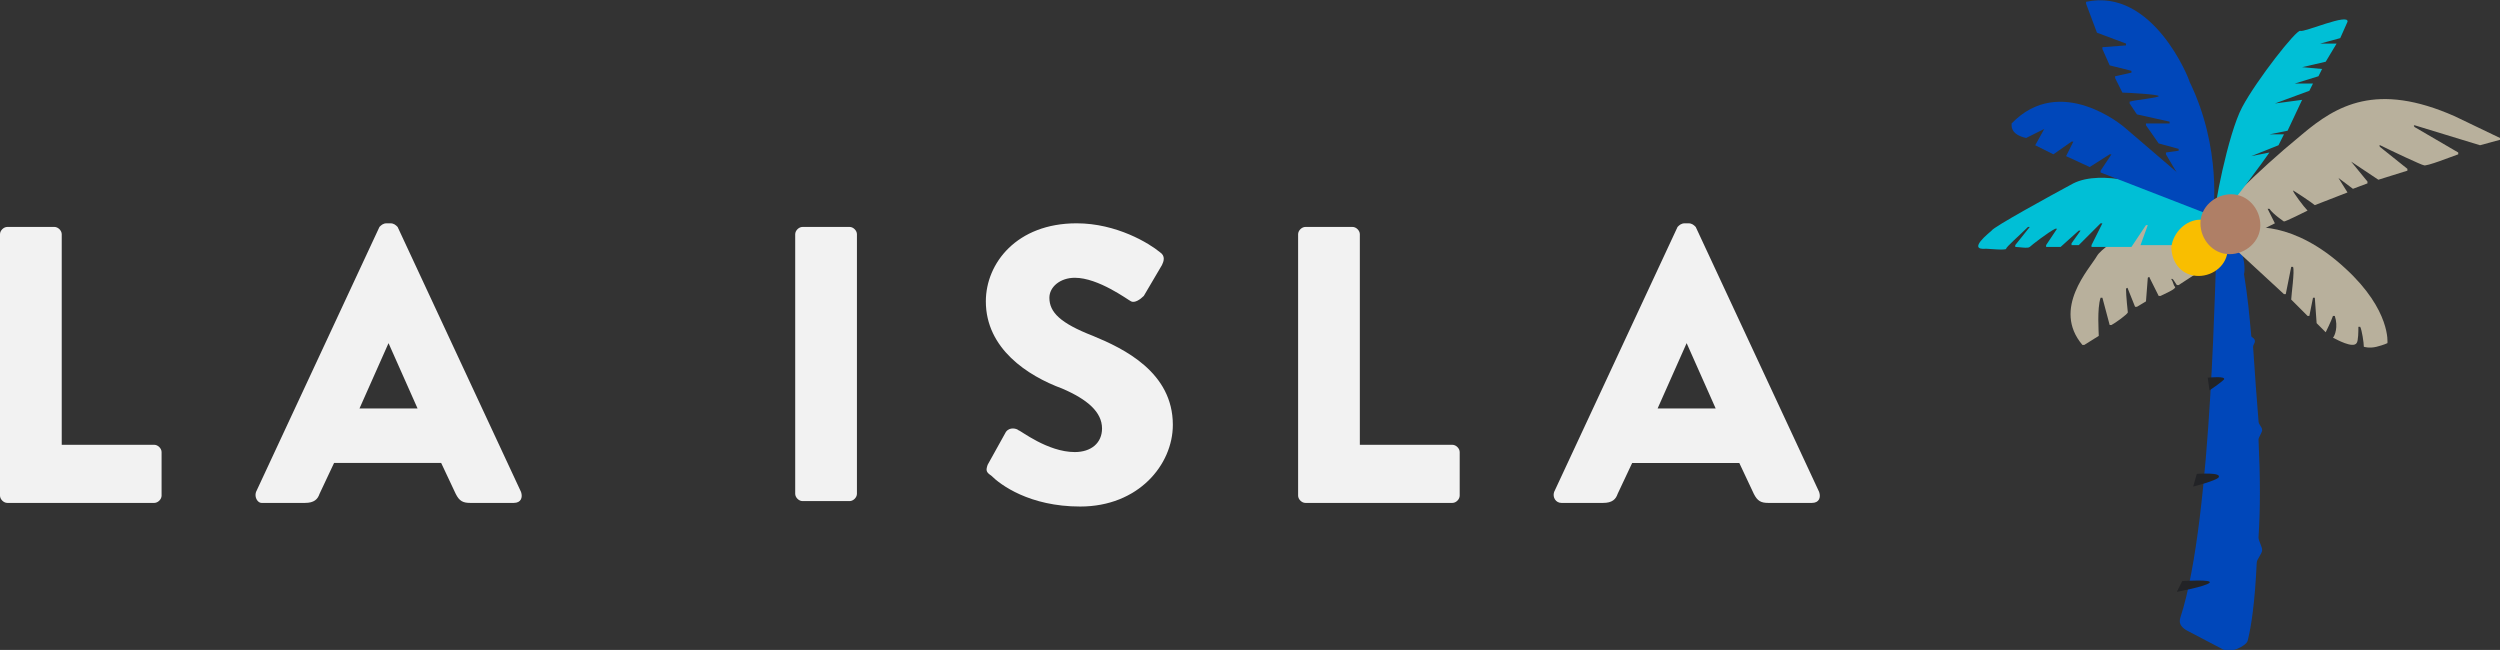 <?xml version="1.0" encoding="utf-8"?>
<!-- Generator: Adobe Illustrator 23.0.3, SVG Export Plug-In . SVG Version: 6.00 Build 0)  -->
<svg version="1.1" id="Capa_1" xmlns="http://www.w3.org/2000/svg" xmlns:xlink="http://www.w3.org/1999/xlink" x="0px" y="0px"
	 viewBox="0 0 137.7 35.8" style="enable-background:new 0 0 137.7 35.8;" xml:space="preserve">
<rect x="0" y="0" width="137.7" height="35.8" fill="#333333" stroke="none"/>
<style type="text/css">
	.st0{fill:#0047BA;}
	.st1{fill:#222326;}
	.st2{fill:#B8B09C;}
	.st3{fill:#00BFD6;}
	.st4{fill:#F9BE00;}
	.st5{fill:#AF7F66;}
	.st6{fill:#F2F2F2;}
</style>
<g>
	<g>
		<path class="st0" d="M122.1,13.8c-0.1,0.1-0.2,14.7-2,20.2c-0.1,0.3,0,0.5,0.3,0.7l2.1,1.1c0.3,0.2,1.2-0.2,1.3-0.5
			c0.2-0.8,0.4-2.1,0.5-4.3c0-0.2,0.3-0.5,0.3-0.7s-0.2-0.5-0.2-0.7c0.1-1.6,0.1-3.2,0-5.4c0-0.1,0.2-0.4,0.2-0.5
			c0-0.2-0.2-0.3-0.2-0.5c-0.1-1.2-0.2-2.6-0.3-4.1c0-0.1,0.1-0.2,0.1-0.3c0-0.2-0.2-0.2-0.2-0.3c-0.1-1.1-0.2-2.2-0.4-3.4l0,0
			C123.7,14.8,123.6,12.6,122.1,13.8"/>
	</g>
	<g>
		<path class="st1" d="M121.6,20.8c0.1,0,1-0.1,0.9,0.1c-0.2,0.2-0.8,0.6-0.8,0.6L121.6,20.8z"/>
	</g>
	<g>
		<path class="st1" d="M121,26.1c0.1,0,1.4-0.1,1.2,0.2c-0.2,0.2-1.4,0.5-1.4,0.5L121,26.1z"/>
	</g>
	<g>
		<path class="st1" d="M120.2,32c0.1,0,1.7-0.1,1.5,0.1c-0.2,0.2-1.8,0.5-1.8,0.5L120.2,32z"/>
	</g>
	<g>
		<path class="st2" d="M123.7,12.6C123.7,12.6,123.8,12.6,123.7,12.6c0.2-0.1,2.6-0.5,5.5,2.2c2.5,2.3,2.3,4.1,2.3,4.1
			s-0.2,0.1-0.6,0.2s-0.7,0-0.7,0l0,0c0-0.2-0.1-0.9-0.2-1.1h-0.1c0,0.2,0,0.8-0.1,0.9c-0.2,0.3-1.1-0.2-1.3-0.3l0,0
			c0.1-0.1,0.3-0.6,0.1-1.2h-0.1c-0.1,0.3-0.4,0.9-0.4,0.9l-0.5-0.5l0,0l-0.1-1.4h-0.1l-0.2,1c0,0,0,0-0.1,0l-0.9-0.9l0,0
			c0-0.2,0.2-1.6,0.1-1.8h-0.1l-0.3,1.5c0,0,0,0-0.1,0l-2.6-2.4l0,0L123.7,12.6z"/>
	</g>
	<g>
		<path class="st2" d="M119.4,11.5L119.4,11.5c-0.2,0.1-3.5,1.9-3.9,2.6c-0.4,0.7-2.5,2.9-0.8,4.9c0,0,0,0,0.1,0l0.8-0.5l0,0
			c0-0.2-0.1-1.5,0.1-2.1h0.1l0.4,1.5c0,0,0,0,0.1,0c0.2-0.1,0.9-0.6,0.9-0.7c0,0-0.1-0.9-0.1-1.3c0,0,0.1-0.1,0.1,0l0.4,1
			c0,0,0,0,0.1,0l0.5-0.3l0,0l0.1-1.3c0,0,0.1-0.1,0.1,0l0.5,1c0,0,0,0,0.1,0c0.2-0.1,0.9-0.4,0.8-0.5s-0.1-0.3-0.2-0.4
			c0,0,0-0.1,0.1,0l0.2,0.3c0,0,0,0,0.1,0l2-1.3l0,0C121.7,13.9,121.4,11.4,119.4,11.5"/>
	</g>
	<g>
		<path class="st3" d="M118.7,10.4L118.7,10.4c-0.1-0.1-2.9-1.1-4.5-0.3c-1.3,0.7-4.4,2.4-4.5,2.6l0,0c-0.1,0.1-1.4,1.1-0.3,1l0,0
			c0.1,0,1.1,0.1,1.1,0s0.7-0.7,1.2-1.2h0.1l-0.8,1v0.1c0.2,0,0.7,0.1,0.8,0c0.1-0.1,1-0.8,1.4-1h0.1l-0.6,0.9v0.1h0.8l0,0l1-0.9
			h0.1l-0.5,0.7v0.1h0.4l0,0l1.2-1.2h0.1l-0.6,1.2v0.1h2.2l0,0l0.8-1.2h0.1l-0.4,1.1l0,0h3.1l0,0c0.1-0.1,1.9-1.2,1.8-1.1
			C122.7,12.5,119.9,10.7,118.7,10.4"/>
	</g>
	<g>
		<path class="st2" d="M122.4,11.5c0.1-0.1,1.6-1.8,4.4-4.1c1.9-1.6,4.1-2.9,8.4-1l2.5,1.2v0.1L136.6,8l0,0L133,6.9c0,0-0.1,0,0,0.1
			l2.4,1.4c0,0,0,0,0,0.1c-0.3,0.1-1.8,0.7-1.9,0.6c-0.1,0-1.8-0.8-2.4-1.1c0,0-0.1,0,0,0.1l1.5,1.2c0,0,0,0,0,0.1L131,9.9l0,0
			l-1.5-1c0,0-0.1,0,0,0l0.9,1.1c0,0,0,0,0,0.1l-0.8,0.3l0,0l-0.8-0.6c0,0-0.1,0,0,0l0.5,0.8l0,0l-1.8,0.7l0,0
			c-0.1-0.1-1.3-0.9-1.2-0.8c0,0.1,0.6,0.9,0.8,1.1l0,0c-0.2,0.1-1.2,0.6-1.3,0.6c0,0-0.6-0.4-0.8-0.7h-0.1l0.4,0.8l0,0l-2,1l0,0
			C122.7,13.3,121,12.8,122.4,11.5"/>
	</g>
	<g>
		<path class="st3" d="M122,11.8c-0.1-0.1,0.7-4.4,1.5-5.9s3-4.3,3.2-4.2s2.7-1,2.6-0.5l-0.4,0.9l0,0l-1.1,0.3l0,0h0.9l0,0l-0.6,1
			l0,0l-1.3,0.3l0,0l1.1,0.1l0,0l-0.2,0.4l0,0l-1.3,0.4l0,0h1l0,0L127.2,5l0,0l-1.9,0.7l0,0l1.5-0.2l0,0L126,7.2l0,0l-1,0.2l0,0h0.8
			l0,0L125.5,8l0,0L124,8.6l0,0l1-0.2l0,0c-0.2,0.3-2.3,3.2-2.6,3.3C122.2,11.8,122.2,12.1,122,11.8"/>
	</g>
	<g>
		<path class="st0" d="M121.9,11.9c0-0.2,0.5-3.7-1.3-7.4l0,0c0-0.1-2-5.2-5.7-4.4c0,0,0,0,0,0.1l0.6,1.6l0,0l1.6,0.6v0.1l-1.3,0.1
			c0,0,0,0,0,0.1l0.4,0.9l0,0l1.2,0.3V4l-0.9,0.2c0,0,0,0,0,0.1l0.4,0.8l0,0c0.2,0,2.1,0.1,2,0.2s-1.3,0.2-1.6,0.3c0,0,0,0,0,0.1
			l0.4,0.6l0,0l1.8,0.4v0.1h-1.3c0,0,0,0,0,0.1l0.7,1l0,0l1.1,0.3v0.1l-0.7,0.1c0,0,0,0,0,0.1l1.3,2.2
			C120.5,10.3,121.8,12.5,121.9,11.9"/>
	</g>
	<g>
		<path class="st0" d="M122.6,11.8C122.7,11.7,122.6,11.7,122.6,11.8L117,7c0,0-3.5-3-6.2-0.2l0,0c0,0.1-0.1,0.6,0.8,0.8l0,0l1-0.5
			c0,0,0.1,0,0,0L112.1,8l0,0l1,0.5l0,0l1-0.7h0.1l-0.4,0.8l0,0l1.3,0.6l0,0l1.1-0.7h0.1l-0.6,0.9c0,0,0,0,0,0.1l6.7,2.6l0,0
			L122.6,11.8z"/>
	</g>
	<g>
		<path class="st4" d="M119.6,13.6c0,0.9,0.6,1.6,1.5,1.6c0.8,0,1.6-0.6,1.6-1.5s-0.6-1.6-1.5-1.6C120.4,12.1,119.7,12.8,119.6,13.6
			"/>
	</g>
	<g>
		<path class="st5" d="M121.2,12.3c0,0.9,0.7,1.7,1.6,1.7s1.7-0.7,1.7-1.6c0-0.9-0.7-1.7-1.6-1.7C122,10.7,121.2,11.4,121.2,12.3"/>
	</g>
	<g>
		<path class="st6" d="M0,12.9c0-0.2,0.2-0.4,0.4-0.4H3c0.2,0,0.4,0.2,0.4,0.4v11.6h5.1c0.2,0,0.4,0.2,0.4,0.4v2.4
			c0,0.2-0.2,0.4-0.4,0.4H0.4c-0.2,0-0.4-0.2-0.4-0.4V12.9z"/>
	</g>
	<g>
		<path class="st6" d="M14.1,27.1l6.8-14.6c0.1-0.1,0.2-0.2,0.4-0.2h0.2c0.2,0,0.3,0.1,0.4,0.2l6.8,14.6c0.1,0.3,0,0.6-0.4,0.6h-2.4
			c-0.4,0-0.6-0.1-0.8-0.5l-0.8-1.7h-5.9l-0.8,1.7c-0.1,0.3-0.3,0.5-0.8,0.5h-2.4C14.2,27.7,14,27.4,14.1,27.1 M23,22.5l-1.6-3.6
			l0,0l-1.6,3.6H23z"/>
	</g>
	<g>
		<path class="st6" d="M43.8,12.9c0-0.2,0.2-0.4,0.4-0.4h2.6c0.2,0,0.4,0.2,0.4,0.4v14.3c0,0.2-0.2,0.4-0.4,0.4h-2.6
			c-0.2,0-0.4-0.2-0.4-0.4V12.9z"/>
	</g>
	<g>
		<path class="st6" d="M54.4,25.6l1-1.8c0.2-0.3,0.6-0.2,0.7-0.1c0.1,0,1.6,1.2,3.1,1.2c0.9,0,1.5-0.5,1.5-1.3
			c0-0.9-0.8-1.6-2.2-2.2c-1.9-0.7-4.2-2.2-4.2-4.8c0-2.1,1.7-4.3,5-4.3c2.2,0,4,1.1,4.6,1.6c0.3,0.2,0.2,0.5,0.1,0.7l-1,1.7
			c-0.2,0.2-0.5,0.4-0.7,0.3s-1.8-1.3-3.1-1.3c-0.8,0-1.4,0.5-1.4,1.1c0,0.8,0.6,1.4,2.4,2.1c1.7,0.7,4.4,2,4.4,4.9
			c0,2.2-1.9,4.5-5.1,4.5c-2.8,0-4.4-1.2-4.9-1.7C54.3,26,54.3,25.9,54.4,25.6"/>
	</g>
	<g>
		<path class="st6" d="M71.5,12.9c0-0.2,0.2-0.4,0.4-0.4h2.6c0.2,0,0.4,0.2,0.4,0.4v11.6H80c0.2,0,0.4,0.2,0.4,0.4v2.4
			c0,0.2-0.2,0.4-0.4,0.4h-8.1c-0.2,0-0.4-0.2-0.4-0.4V12.9L71.5,12.9z"/>
	</g>
	<g>
		<path class="st6" d="M85.6,27.1l6.8-14.6c0.1-0.1,0.2-0.2,0.4-0.2H93c0.2,0,0.3,0.1,0.4,0.2l6.8,14.6c0.1,0.3,0,0.6-0.4,0.6h-2.4
			c-0.4,0-0.6-0.1-0.8-0.5l-0.8-1.7h-5.9l-0.8,1.7c-0.1,0.3-0.3,0.5-0.8,0.5H86C85.7,27.7,85.5,27.4,85.6,27.1 M94.5,22.5l-1.6-3.6
			l0,0l-1.6,3.6H94.5z"/>
	</g>
</g>
</svg>
